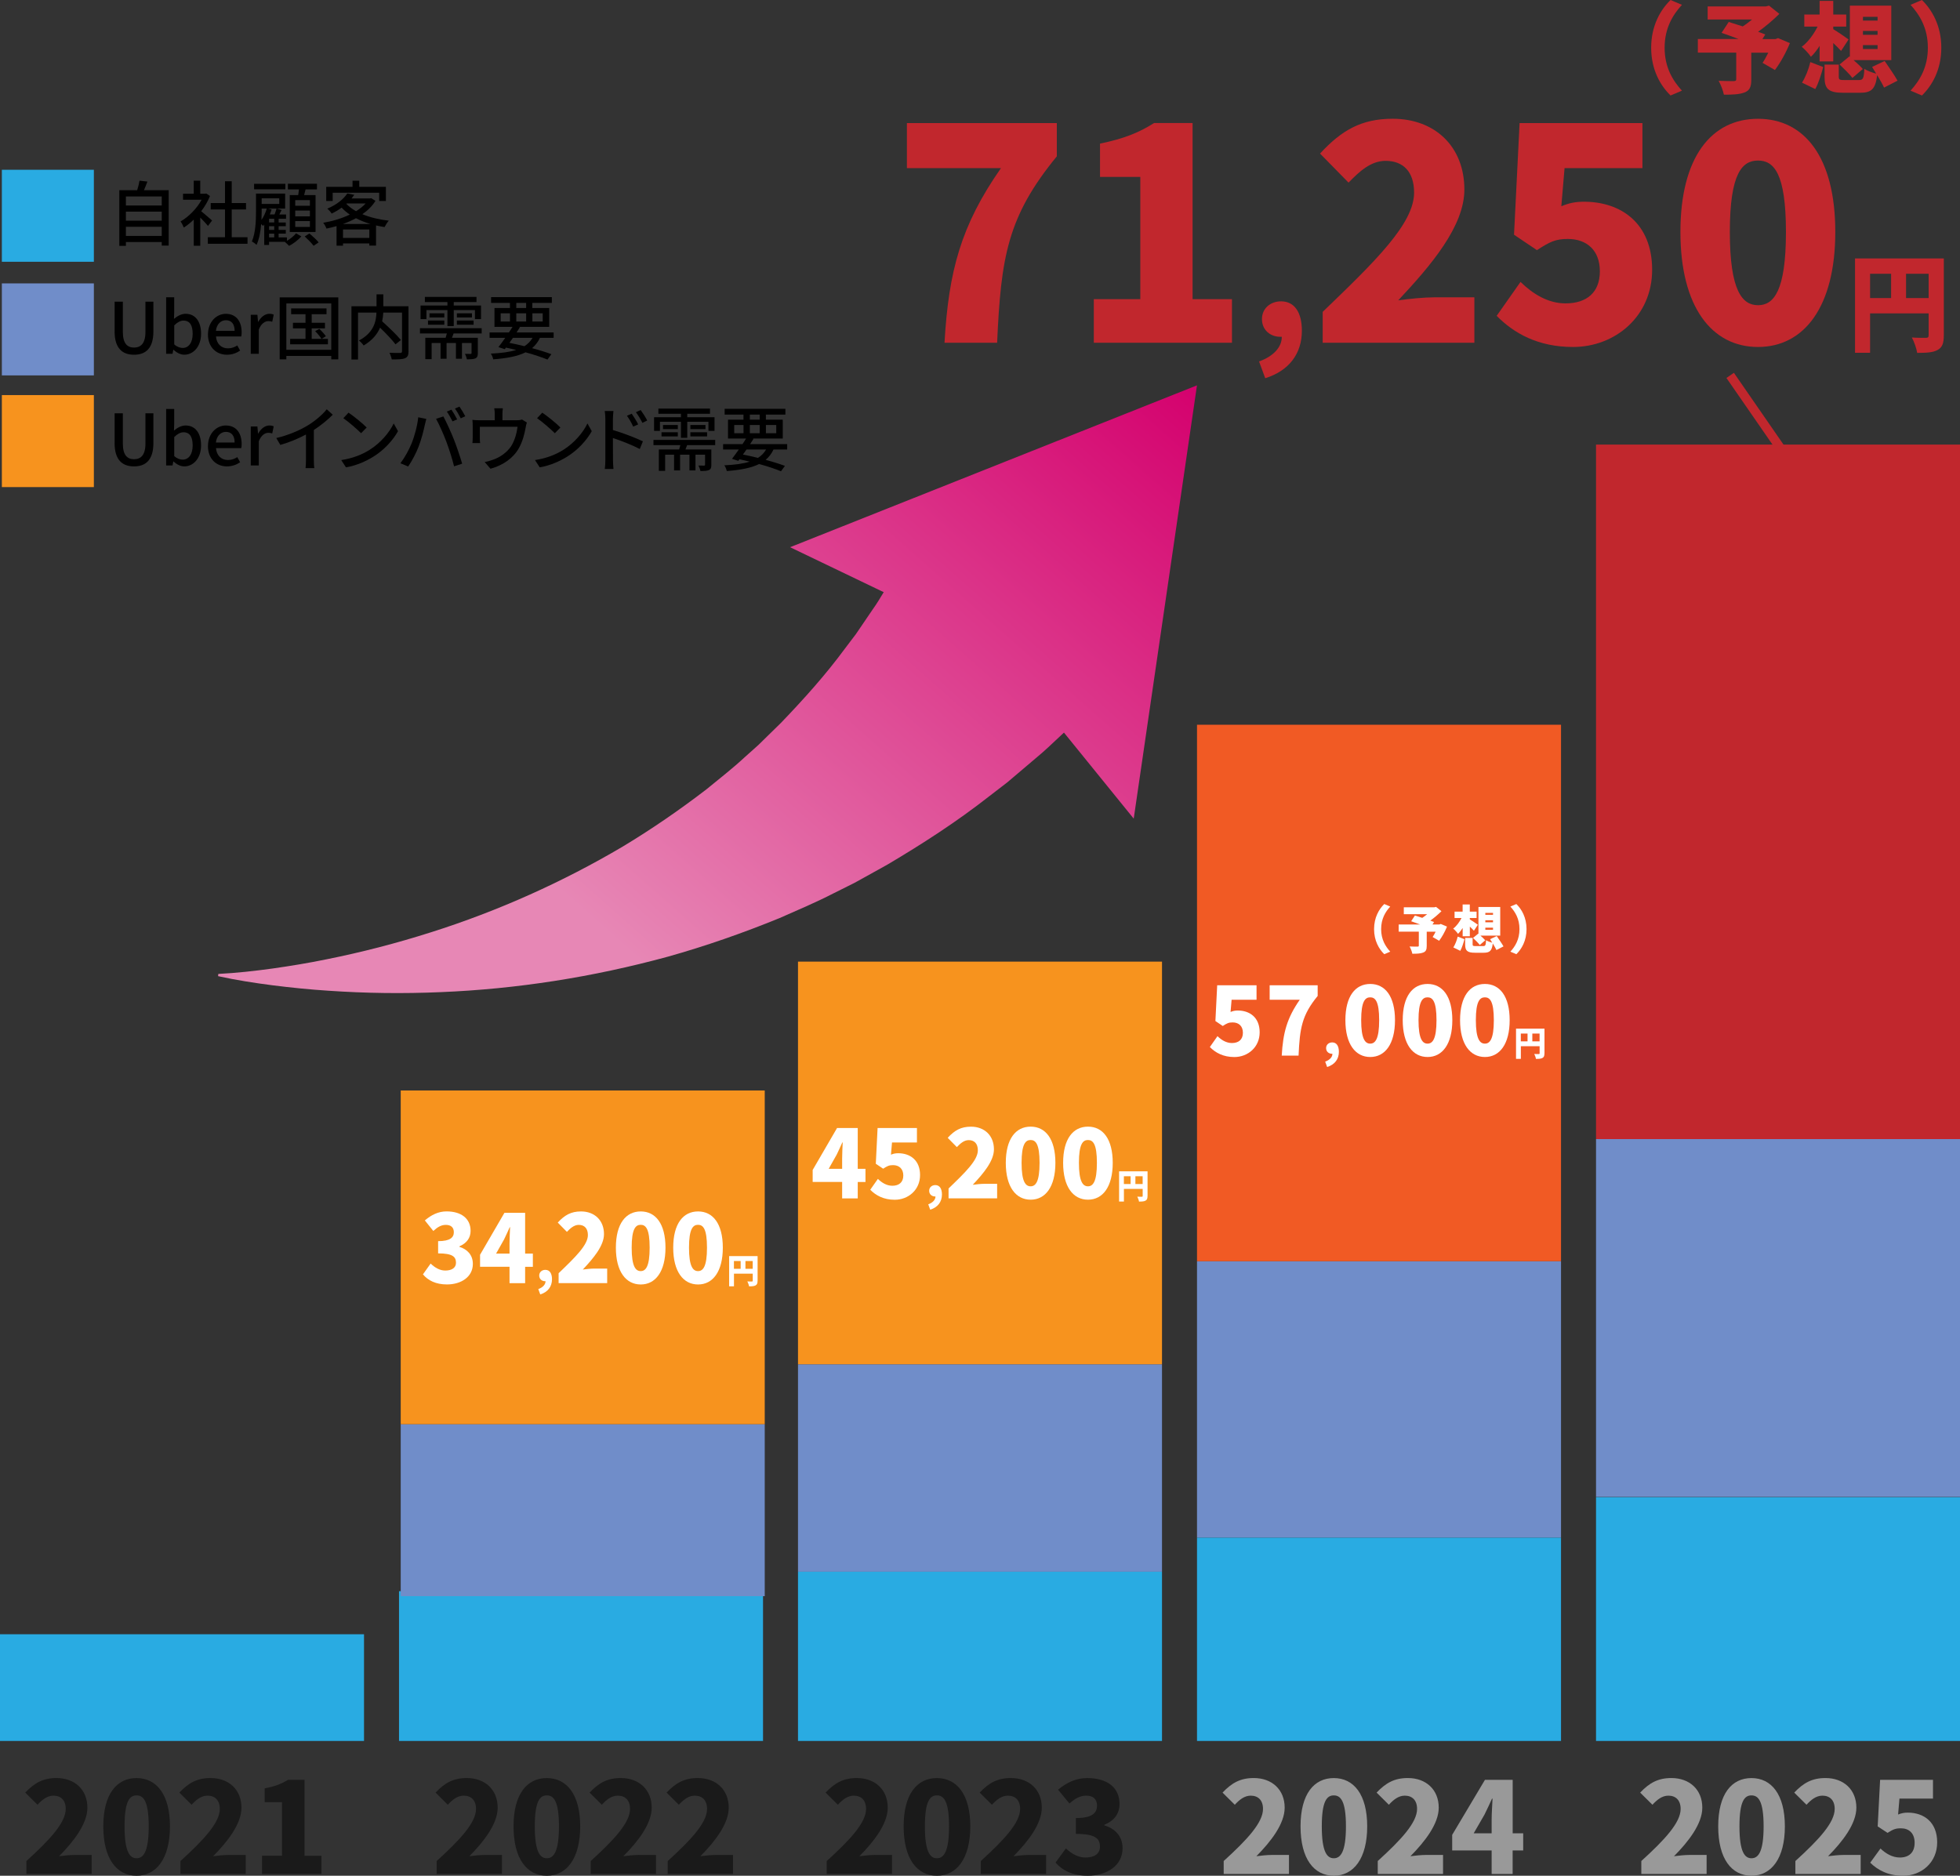 <?xml version="1.0" encoding="UTF-8"?>
<svg id="_レイヤー_2" data-name="レイヤー 2" xmlns="http://www.w3.org/2000/svg" xmlns:xlink="http://www.w3.org/1999/xlink" viewBox="0 0 527.46 504.81">
  <rect x="0" y="0" width="527.46" height="504.81" fill="#333333" stroke="none"/>
  <defs>
    <style>
      .cls-1 {
        fill: url(#_名称未設定グラデーション_3);
      }

      .cls-1, .cls-2, .cls-3, .cls-4, .cls-5, .cls-6, .cls-7, .cls-8, .cls-9, .cls-10 {
        stroke-width: 0px;
      }

      .cls-3 {
        fill: #29abe2;
      }

      .cls-4 {
        fill: #708dc9;
      }

      .cls-5 {
        fill: #1a1a1a;
      }

      .cls-6 {
        fill: #c1272d;
      }

      .cls-7 {
        fill: #999;
      }

      .cls-8 {
        fill: #fff;
      }

      .cls-9 {
        fill: #f15a24;
      }

      .cls-10 {
        fill: #f7931e;
      }

      .cls-11 {
        fill: none;
        stroke: #c1272d;
        stroke-miterlimit: 10;
        stroke-width: 2.44px;
      }
    </style>
    <linearGradient id="_名称未設定グラデーション_3" data-name="名称未設定グラデーション 3" x1="-638.29" y1="2873.23" x2="-543.27" y2="3130.97" gradientTransform="translate(-314.6 3208.7) rotate(21.23) scale(1 -1)" gradientUnits="userSpaceOnUse">
      <stop offset=".21" stop-color="#e787b5"/>
      <stop offset="1" stop-color="#d4006d"/>
    </linearGradient>
  </defs>
  <g id="_レイヤー_1-2" data-name="レイヤー 1">
    <g>
      <g>
        <rect class="cls-3" y="439.82" width="97.96" height="28.72"/>
        <rect class="cls-3" x="107.38" y="428.23" width="97.96" height="40.31"/>
        <rect class="cls-4" x="107.84" y="383.29" width="97.96" height="46.28"/>
        <rect class="cls-10" x="107.84" y="293.48" width="97.96" height="89.81"/>
        <rect class="cls-4" x="214.75" y="367.17" width="97.96" height="55.84"/>
        <rect class="cls-10" x="214.75" y="258.8" width="97.96" height="108.36"/>
        <rect class="cls-4" x="322.13" y="339.44" width="97.96" height="74.4"/>
        <rect class="cls-9" x="322.13" y="195.05" width="97.96" height="144.38"/>
        <rect class="cls-4" x="429.51" y="306.56" width="97.96" height="96.31"/>
        <rect class="cls-6" x="429.51" y="119.65" width="97.96" height="186.91"/>
        <rect class="cls-3" x="214.75" y="423" width="97.96" height="45.54"/>
        <rect class="cls-3" x="322.13" y="413.83" width="97.96" height="54.71"/>
        <rect class="cls-3" x="429.51" y="402.94" width="97.96" height="65.6"/>
      </g>
      <g>
        <path class="cls-6" d="m269.37,45.25h-25.31v-12.13h40.34v8.96c-13.29,16.21-15.03,27.12-16.06,50.16h-14.16c1.11-19.3,4.43-31.6,15.19-46.99Z"/>
        <path class="cls-6" d="m294.37,80.51h12.5v-32.9h-10.84v-8.96c6.33-1.3,10.44-2.93,14.55-5.54h10.36v47.4h10.6v11.73h-37.18v-11.73Z"/>
        <path class="cls-6" d="m338.83,97.27c4.03-1.43,6.16-4,6.11-6.63h-.42c-2.55,0-4.91-1.72-4.91-4.77,0-2.86,2.27-4.77,5.14-4.77,3.61,0,5.6,2.96,5.6,7.91,0,6.15-3.43,10.77-9.86,12.78l-1.67-4.53Z"/>
        <path class="cls-6" d="m355.95,83.93c14.24-13.68,24.6-23.78,24.6-32.09,0-5.62-2.93-8.55-7.67-8.55-4.03,0-7.12,2.93-9.97,5.86l-7.67-7.82c5.77-6.27,11.15-9.37,19.54-9.37,11.39,0,19.3,7.49,19.3,19.06,0,9.85-8.94,20.36-17.8,29.81,2.93-.41,6.96-.81,9.65-.81h10.84v12.22h-40.82v-8.31Z"/>
        <path class="cls-6" d="m402.78,84.99l6.41-9.12c3.32,3.26,7.44,5.78,12.1,5.78,5.7,0,9.25-2.93,9.25-8.63s-3.56-8.71-8.62-8.71c-3.24,0-4.83.73-8.31,3.01l-6.17-4.15,1.5-30.05h33.06v12.13h-20.96l-.87,10.26c2.14-.9,3.88-1.22,6.09-1.22,9.97,0,18.35,5.78,18.35,18.32s-9.97,20.77-21.28,20.77c-9.41,0-15.9-3.66-20.57-8.39Z"/>
        <path class="cls-6" d="m452.22,62.43c0-20.2,8.38-30.46,20.88-30.46s20.8,10.34,20.8,30.46-8.38,30.95-20.8,30.95-20.88-10.75-20.88-30.95Zm28.4,0c0-15.96-3.32-19.22-7.51-19.22s-7.59,3.26-7.59,19.22,3.4,19.71,7.59,19.71,7.51-3.75,7.51-19.71Z"/>
        <path class="cls-6" d="m523.1,90.28c0,2.12-.42,3.23-1.69,3.92-1.28.69-3,.77-5.47.77-.17-1.17-.86-3.09-1.44-4.14,1.44.11,3.27.09,3.8.09s.72-.17.72-.69v-5.89h-15.76v10.6h-4.05v-25.38h23.9v20.72Zm-19.84-10.06h5.66v-6.54h-5.66v6.54Zm15.76,0v-6.54h-6.08v6.54h6.08Z"/>
      </g>
      <g>
        <path class="cls-8" d="m325.59,281.78l2.05-2.92c1.06,1.04,2.38,1.85,3.88,1.85,1.82,0,2.96-.94,2.96-2.76s-1.14-2.79-2.76-2.79c-1.04,0-1.54.23-2.66.96l-1.98-1.33.48-9.62h10.59v3.89h-6.71l-.28,3.29c.68-.29,1.24-.39,1.95-.39,3.19,0,5.88,1.85,5.88,5.87s-3.19,6.65-6.81,6.65c-3.01,0-5.09-1.17-6.59-2.69Z"/>
        <path class="cls-8" d="m349.79,269.06h-8.11v-3.89h12.92v2.87c-4.26,5.19-4.81,8.68-5.14,16.06h-4.53c.35-6.18,1.42-10.12,4.86-15.05Z"/>
        <path class="cls-8" d="m356.61,285.72c1.29-.46,1.97-1.28,1.96-2.12h-.13c-.82,0-1.57-.55-1.57-1.53,0-.92.73-1.53,1.65-1.53,1.16,0,1.79.95,1.79,2.53,0,1.97-1.1,3.45-3.16,4.09l-.53-1.45Z"/>
        <path class="cls-8" d="m362.06,274.56c0-6.47,2.69-9.75,6.69-9.75s6.66,3.31,6.66,9.75-2.69,9.91-6.66,9.91-6.69-3.44-6.69-9.91Zm9.09,0c0-5.11-1.06-6.15-2.41-6.15s-2.43,1.04-2.43,6.15,1.09,6.31,2.43,6.31,2.41-1.2,2.41-6.31Z"/>
        <path class="cls-8" d="m377.49,274.56c0-6.47,2.69-9.75,6.69-9.75s6.66,3.31,6.66,9.75-2.69,9.91-6.66,9.91-6.69-3.44-6.69-9.91Zm9.09,0c0-5.11-1.06-6.15-2.41-6.15s-2.43,1.04-2.43,6.15,1.09,6.31,2.43,6.31,2.41-1.2,2.41-6.31Z"/>
        <path class="cls-8" d="m392.92,274.56c0-6.47,2.69-9.75,6.69-9.75s6.66,3.31,6.66,9.75-2.69,9.91-6.66,9.91-6.69-3.44-6.69-9.91Zm9.09,0c0-5.11-1.06-6.15-2.41-6.15s-2.43,1.04-2.43,6.15,1.09,6.31,2.43,6.31,2.41-1.2,2.41-6.31Z"/>
        <path class="cls-8" d="m415.63,283.48c0,.68-.13,1.03-.54,1.25s-.96.25-1.75.25c-.05-.38-.28-.99-.46-1.33.46.04,1.05.03,1.22.03s.23-.06.23-.22v-1.89h-5.05v3.4h-1.3v-8.13h7.66v6.64Zm-6.36-3.22h1.81v-2.1h-1.81v2.1Zm5.05,0v-2.1h-1.95v2.1h1.95Z"/>
      </g>
      <g>
        <path class="cls-6" d="m444.35,12.85c0-5.96,2.53-10.25,5.22-12.85l3.06,1.3c-2.45,2.69-4.66,6.25-4.66,11.55s2.21,8.86,4.66,11.55l-3.06,1.3c-2.69-2.61-5.22-6.89-5.22-12.85Z"/>
        <path class="cls-6" d="m481.68,11.6c-1.04,2.58-2.58,5.32-4.02,7.24l-3.33-1.92c.51-.75,1.04-1.73,1.54-2.74h-4.58v7.29c0,1.92-.43,2.9-1.86,3.43-1.41.53-3.25.58-5.51.58-.21-1.09-.85-2.71-1.41-3.73,1.44.08,3.51.08,4.04.08.53-.03.69-.11.69-.51v-7.16h-10.33v-3.67h10.94c-1.6-.61-3.22-1.2-4.55-1.65l1.92-2.93c1.06.32,2.39.75,3.78,1.2.83-.53,1.7-1.2,2.5-1.86h-11.95V1.73h15.65l.88-.21,2.77,2.21c-1.62,1.6-3.65,3.35-5.72,4.82.72.24,1.38.51,1.92.72l-.77,1.25h3.54l.67-.27,3.19,1.36Z"/>
        <path class="cls-6" d="m489.68,12.35c-.72,1.14-1.52,2.16-2.34,2.93-.56-.82-1.7-2.08-2.47-2.69,1.65-1.22,3.22-3.33,4.26-5.43h-3.57v-3.25h4.12V.24h3.67v3.67h3.49v3.25h-3.49v.69c1.04.61,3.49,2.29,4.12,2.77l-2.02,3.09c-.53-.61-1.3-1.38-2.1-2.13v4.95h-3.67v-4.18Zm-4.74,9.9c.93-1.46,1.78-3.59,2.24-5.54l3.46,1.33c-.51,1.97-1.25,4.36-2.13,5.93l-3.57-1.73Zm22.09,1.33c-.4-.88-1.12-2.13-1.86-3.35-.48,3.78-1.54,4.74-4.68,4.74h-4.42c-4.04,0-5.06-1.06-5.06-4.26v-3.33h3.83v3.27c0,.82.24.9,1.65.9h3.7c1.2,0,1.38-.37,1.54-3.03.72.53,2.16,1.04,3.17,1.3l-1.09-1.81,3.38-1.6c1.09,1.62,2.69,3.89,3.46,5.3l-3.62,1.86Zm-9.34-8.38l.13.11V1.52h11.15v14.66h-10.14c.93.82,1.92,1.73,2.47,2.39l-2.79,2.4c-.72-.96-2.32-2.53-3.46-3.62l2.63-2.16Zm3.65-9.66h3.94v-1.01h-3.94v1.01Zm0,3.83h3.94v-1.04h-3.94v1.04Zm0,3.83h3.94v-1.06h-3.94v1.06Z"/>
        <path class="cls-6" d="m522.43,12.85c0,5.96-2.53,10.25-5.22,12.85l-3.06-1.3c2.45-2.69,4.66-6.25,4.66-11.55s-2.21-8.86-4.66-11.55l3.06-1.3c2.69,2.61,5.22,6.89,5.22,12.85Z"/>
      </g>
      <g>
        <path class="cls-8" d="m369.78,250.05c0-3.13,1.33-5.38,2.74-6.75l1.61.68c-1.29,1.41-2.45,3.28-2.45,6.07s1.16,4.65,2.45,6.07l-1.61.68c-1.41-1.37-2.74-3.62-2.74-6.75Z"/>
        <path class="cls-8" d="m389.4,249.39c-.54,1.36-1.36,2.8-2.11,3.8l-1.75-1.01c.27-.39.54-.91.81-1.44h-2.4v3.83c0,1.01-.22,1.52-.98,1.8-.74.28-1.71.31-2.89.31-.11-.57-.45-1.43-.74-1.96.75.04,1.84.04,2.12.04.28-.01.36-.06.36-.27v-3.76h-5.42v-1.93h5.75c-.84-.32-1.69-.63-2.39-.87l1.01-1.54c.56.17,1.26.39,1.98.63.43-.28.89-.63,1.31-.98h-6.28v-1.86h8.22l.46-.11,1.45,1.16c-.85.84-1.92,1.76-3,2.53.38.13.73.27,1.01.38l-.41.66h1.86l.35-.14,1.68.71Z"/>
        <path class="cls-8" d="m393.6,249.78c-.38.6-.8,1.13-1.23,1.54-.29-.43-.89-1.09-1.3-1.41.87-.64,1.69-1.75,2.24-2.85h-1.87v-1.71h2.17v-1.93h1.93v1.93h1.83v1.71h-1.83v.36c.54.32,1.83,1.2,2.17,1.45l-1.06,1.62c-.28-.32-.68-.73-1.1-1.12v2.6h-1.93v-2.19Zm-2.49,5.2c.49-.77.94-1.89,1.17-2.91l1.82.7c-.27,1.03-.66,2.29-1.12,3.12l-1.87-.91Zm11.6.7c-.21-.46-.59-1.12-.98-1.76-.25,1.98-.81,2.49-2.46,2.49h-2.32c-2.12,0-2.66-.56-2.66-2.24v-1.75h2.01v1.72c0,.43.13.48.87.48h1.94c.63,0,.73-.2.81-1.59.38.28,1.13.54,1.66.68l-.57-.95,1.78-.84c.57.85,1.41,2.04,1.82,2.78l-1.9.98Zm-4.91-4.4l.07.06v-7.24h5.86v7.7h-5.33c.49.43,1.01.91,1.3,1.26l-1.47,1.26c-.38-.5-1.22-1.33-1.82-1.9l1.38-1.13Zm1.92-5.07h2.07v-.53h-2.07v.53Zm0,2.01h2.07v-.55h-2.07v.55Zm0,2.01h2.07v-.56h-2.07v.56Z"/>
        <path class="cls-8" d="m410.81,250.05c0,3.13-1.33,5.38-2.74,6.75l-1.61-.68c1.29-1.41,2.45-3.28,2.45-6.07s-1.16-4.65-2.45-6.07l1.61-.68c1.41,1.37,2.74,3.62,2.74,6.75Z"/>
      </g>
      <g>
        <path class="cls-8" d="m226.63,318.1h-7.93v-3.23l6.56-11.29h5.57v10.98h2.08v3.55h-2.08v4.41h-4.2v-4.41Zm0-3.55v-2.76c0-1.23.1-3.1.15-4.33h-.1c-.48,1.1-.99,2.16-1.52,3.29l-2.15,3.81h3.62Z"/>
        <path class="cls-8" d="m234.2,320.19l2.05-2.92c1.06,1.04,2.38,1.85,3.88,1.85,1.82,0,2.96-.94,2.96-2.76s-1.14-2.79-2.76-2.79c-1.04,0-1.55.23-2.66.96l-1.98-1.33.48-9.62h10.59v3.89h-6.71l-.28,3.29c.68-.29,1.24-.39,1.95-.39,3.19,0,5.88,1.85,5.88,5.87s-3.19,6.65-6.81,6.65c-3.01,0-5.09-1.17-6.59-2.69Z"/>
        <path class="cls-8" d="m249.79,324.12c1.29-.46,1.97-1.28,1.96-2.12h-.13c-.82,0-1.57-.55-1.57-1.53,0-.92.73-1.53,1.65-1.53,1.16,0,1.79.95,1.79,2.53,0,1.97-1.1,3.45-3.16,4.09l-.53-1.45Z"/>
        <path class="cls-8" d="m255.27,319.85c4.56-4.38,7.88-7.61,7.88-10.27,0-1.8-.94-2.74-2.46-2.74-1.29,0-2.28.94-3.19,1.88l-2.46-2.5c1.85-2.01,3.57-3,6.26-3,3.65,0,6.18,2.4,6.18,6.1,0,3.16-2.86,6.52-5.7,9.54.94-.13,2.23-.26,3.09-.26h3.47v3.91h-13.07v-2.66Z"/>
        <path class="cls-8" d="m270.67,312.96c0-6.47,2.69-9.75,6.69-9.75s6.66,3.31,6.66,9.75-2.68,9.91-6.66,9.91-6.69-3.44-6.69-9.91Zm9.09,0c0-5.11-1.06-6.15-2.41-6.15s-2.43,1.04-2.43,6.15,1.09,6.31,2.43,6.31,2.41-1.2,2.41-6.31Z"/>
        <path class="cls-8" d="m286.1,312.96c0-6.47,2.69-9.75,6.69-9.75s6.66,3.31,6.66,9.75-2.68,9.91-6.66,9.91-6.69-3.44-6.69-9.91Zm9.09,0c0-5.11-1.06-6.15-2.41-6.15s-2.43,1.04-2.43,6.15,1.09,6.31,2.43,6.31,2.41-1.2,2.41-6.31Z"/>
        <path class="cls-8" d="m308.81,321.88c0,.68-.13,1.03-.54,1.25s-.96.25-1.75.25c-.05-.38-.28-.99-.46-1.33.46.04,1.05.03,1.22.03s.23-.06.23-.22v-1.89h-5.05v3.4h-1.3v-8.13h7.66v6.64Zm-6.36-3.22h1.81v-2.1h-1.81v2.1Zm5.05,0v-2.1h-1.95v2.1h1.95Z"/>
      </g>
      <g>
        <path class="cls-8" d="m113.81,342.98l2.08-2.92c1.14,1.1,2.46,1.88,3.93,1.88,1.75,0,2.89-.73,2.89-2.09,0-1.59-.86-2.53-4.81-2.53v-3.29c3.22,0,4.23-.99,4.23-2.4,0-1.28-.76-1.98-2.15-1.98-1.27,0-2.23.6-3.37,1.64l-2.28-2.84c1.75-1.49,3.62-2.43,5.85-2.43,3.9,0,6.46,1.9,6.46,5.24,0,1.9-1.04,3.31-3.01,4.17v.13c2.08.63,3.62,2.16,3.62,4.59,0,3.55-3.22,5.53-6.97,5.53-2.99,0-5.09-1.07-6.46-2.71Z"/>
        <path class="cls-8" d="m137.12,340.92h-7.93v-3.23l6.56-11.29h5.57v10.98h2.08v3.55h-2.08v4.41h-4.2v-4.41Zm0-3.55v-2.76c0-1.23.1-3.1.15-4.33h-.1c-.48,1.1-.99,2.16-1.52,3.29l-2.15,3.81h3.62Z"/>
        <path class="cls-8" d="m144.85,346.93c1.29-.46,1.97-1.28,1.96-2.12h-.13c-.82,0-1.57-.55-1.57-1.53,0-.92.73-1.53,1.65-1.53,1.16,0,1.79.95,1.79,2.53,0,1.97-1.1,3.45-3.16,4.09l-.53-1.45Z"/>
        <path class="cls-8" d="m150.33,342.66c4.56-4.38,7.88-7.61,7.88-10.27,0-1.8-.94-2.74-2.46-2.74-1.29,0-2.28.94-3.19,1.88l-2.46-2.5c1.85-2.01,3.57-3,6.26-3,3.65,0,6.18,2.4,6.18,6.1,0,3.16-2.86,6.52-5.7,9.54.94-.13,2.23-.26,3.09-.26h3.47v3.91h-13.07v-2.66Z"/>
        <path class="cls-8" d="m165.74,335.78c0-6.47,2.69-9.75,6.69-9.75s6.66,3.31,6.66,9.75-2.69,9.91-6.66,9.91-6.69-3.44-6.69-9.91Zm9.09,0c0-5.11-1.06-6.15-2.41-6.15s-2.43,1.04-2.43,6.15,1.09,6.31,2.43,6.31,2.41-1.2,2.41-6.31Z"/>
        <path class="cls-8" d="m181.17,335.78c0-6.47,2.69-9.75,6.69-9.75s6.66,3.31,6.66,9.75-2.69,9.91-6.66,9.91-6.69-3.44-6.69-9.91Zm9.09,0c0-5.11-1.06-6.15-2.41-6.15s-2.43,1.04-2.43,6.15,1.09,6.31,2.43,6.31,2.41-1.2,2.41-6.31Z"/>
        <path class="cls-8" d="m203.87,344.69c0,.68-.13,1.03-.54,1.25s-.96.25-1.75.25c-.05-.38-.28-.99-.46-1.33.46.04,1.05.03,1.22.03s.23-.06.23-.22v-1.89h-5.05v3.4h-1.3v-8.13h7.66v6.64Zm-6.36-3.22h1.81v-2.1h-1.81v2.1Zm5.05,0v-2.1h-1.95v2.1h1.95Z"/>
      </g>
      <line class="cls-11" x1="485.16" y1="129.31" x2="465.61" y2="101.03"/>
      <path class="cls-1" d="m305.1,220.31l8.51-58.3,8.51-58.3-54.75,21.78-54.75,21.78,25.2,12.1c-.94,1.56-1.88,3.13-2.93,4.59l-3.66,5.38-.92,1.35-.98,1.29-1.97,2.6c-5.18,7.04-11.05,13.57-17.2,19.97l-4.77,4.67-1.2,1.18c-.41.38-.83.74-1.24,1.12l-2.5,2.23c-3.29,3.06-6.84,5.81-10.35,8.69-7.18,5.51-14.73,10.72-22.67,15.49-15.93,9.39-33.27,17.23-51.57,23.01-9.14,2.91-18.51,5.34-28.05,7.25-4.77.98-9.58,1.77-14.42,2.46-4.84.66-9.73,1.22-14.64,1.46l-.06.6c4.85,1.07,9.77,1.83,14.72,2.47,4.95.62,9.93,1.13,14.94,1.45,10.02.69,20.13.82,30.29.38,20.33-.83,40.83-4.01,61.12-9.55,10.12-2.84,20.14-6.34,30.06-10.39,4.88-2.16,9.86-4.25,14.65-6.73l3.63-1.81c.6-.3,1.22-.6,1.82-.91l1.78-.98,7.13-3.96c9.36-5.54,18.63-11.52,27.31-18.33l3.29-2.53,1.65-1.27,1.58-1.34,6.34-5.38c2.16-1.77,4.14-3.7,6.18-5.6l1.14-1.07,18.77,23.15Z"/>
      <g>
        <path class="cls-2" d="m45.4,51.17v14.92h-1.87v-.95h-9.65v1.03h-1.77v-14.99h4.81c.27-.82.5-1.81.63-2.56l2.12.25c-.31.8-.61,1.62-.93,2.31h6.68Zm-11.52,1.7v2.44h9.65v-2.44h-9.65Zm0,4.08v2.44h9.65v-2.44h-9.65Zm9.65,6.54v-2.46h-9.65v2.46h9.65Z"/>
        <path class="cls-2" d="m55.97,60.8c-.44-.55-1.3-1.47-2.08-2.25v7.59h-1.75v-7.04c-.86.84-1.77,1.56-2.67,2.14-.17-.46-.61-1.3-.88-1.64,2.17-1.24,4.37-3.45,5.67-5.84h-5v-1.62h2.88v-3.51h1.75v3.51h1.32l.31-.06.99.67c-.57,1.45-1.41,2.84-2.36,4.1.9.72,2.48,2.1,2.92,2.5l-1.09,1.45Zm10.64,3.05v1.75h-10.68v-1.75h4.62v-7.48h-3.85v-1.72h3.85v-5.87h1.81v5.87h3.85v1.72h-3.85v7.48h4.25Z"/>
        <path class="cls-2" d="m77.21,64.81c.97-.55,1.95-1.37,2.46-2.02l1.43.84c-.84.93-2.16,1.98-3.3,2.54-.27-.29-.76-.76-1.14-1.07l.04-.02h-4.29v.84h-1.3v-5.49c-.1.13-.21.27-.31.38-.11-.13-.31-.32-.52-.51-.15,1.96-.52,4.02-1.24,5.61-.25-.27-.92-.76-1.26-.92,1.01-2.37,1.11-5.63,1.11-8.01v-4.88h7.84v4.04h-2.27l1.32.38c-.21.4-.42.82-.61,1.2h1.81v1.16h-2v.99h1.93v1.01h-1.93v.99h1.93v1.01h-1.93v1.01h2.23v.92Zm-.42-13.87h-8.41v-1.47h8.41v1.47Zm-6.37,6.03c0,.67-.02,1.43-.06,2.23.61-.88,1.11-1.96,1.43-3.07h-1.37v.84Zm0-3.6v1.51h4.73v-1.51h-4.73Zm2.67,3.01c-.13.44-.29.9-.48,1.33h1.28c.21-.53.4-1.14.52-1.58h-2.29l.97.25Zm.71,2.5h-1.39v.99h1.39v-.99Zm0,2h-1.39v.99h1.39v-.99Zm-1.39,3.01h1.39v-1.01h-1.39v1.01Zm7.84-11.39c.08-.5.15-1.03.21-1.53h-2.98v-1.51h7.82v1.51h-3.07c-.13.52-.25,1.05-.38,1.53h3.07v9.94h-6.94v-9.94h2.27Zm3.15,1.35h-3.95v1.53h3.95v-1.53Zm0,2.82h-3.95v1.56h3.95v-1.56Zm0,2.82h-3.95v1.58h3.95v-1.58Zm-.13,3.34c.84.71,1.95,1.72,2.48,2.4l-1.35.92c-.5-.69-1.56-1.75-2.4-2.52l1.28-.8Z"/>
        <path class="cls-2" d="m101.05,54.05c-.86,1.39-2.08,2.59-3.53,3.6,2.08.86,4.52,1.45,7.11,1.74-.4.42-.88,1.2-1.14,1.72-.78-.11-1.54-.27-2.29-.44v5.42h-1.81v-.57h-7.08v.61h-1.74v-5.28c-.9.27-1.81.48-2.71.67-.17-.46-.55-1.18-.88-1.56,2.46-.42,4.98-1.16,7.15-2.21-.8-.55-1.54-1.16-2.19-1.87-.78.59-1.68,1.13-2.69,1.6-.25-.42-.78-1.03-1.18-1.32,2.63-1.09,4.44-2.65,5.4-4.1l1.87.38c-.23.32-.48.65-.74.97h4.96l.32-.08,1.16.72Zm-11.52.04h-1.74v-3.81h7.08v-1.64h1.81v1.64h7.17v3.81h-1.81v-2.21h-12.51v2.21Zm10.2,6.2c-1.41-.42-2.73-.93-3.93-1.56-1.11.61-2.31,1.12-3.53,1.56h7.46Zm-.34,3.74v-2.27h-7.08v2.27h7.08Zm-6.18-9.17c.71.74,1.58,1.41,2.61,1.98,1.01-.63,1.89-1.32,2.58-2.08h-5.07l-.11.1Z"/>
      </g>
      <rect class="cls-3" x=".5" y="45.69" width="24.76" height="24.76"/>
      <g>
        <path class="cls-2" d="m30.85,89.19v-8.01h2.21v8.16c0,3.17,1.26,4.2,3.01,4.2s3.07-1.03,3.07-4.2v-8.16h2.14v8.01c0,4.58-2.1,6.28-5.21,6.28s-5.23-1.7-5.23-6.28Z"/>
        <path class="cls-2" d="m46.7,94.12h-.06l-.21,1.09h-1.72v-15.2h2.17v4.02l-.06,1.79c.9-.78,2.02-1.37,3.13-1.37,2.65,0,4.16,2.12,4.16,5.34,0,3.6-2.16,5.67-4.52,5.67-.95,0-2-.48-2.9-1.34Zm5.15-4.29c0-2.19-.71-3.55-2.46-3.55-.82,0-1.62.42-2.5,1.28v5.13c.8.71,1.64.95,2.29.95,1.53,0,2.67-1.35,2.67-3.81Z"/>
        <path class="cls-2" d="m55.97,89.99c0-3.41,2.33-5.53,4.79-5.53,2.78,0,4.27,2,4.27,4.98,0,.42-.04.86-.1,1.11h-6.81c.17,2,1.43,3.2,3.24,3.2.93,0,1.74-.29,2.5-.78l.76,1.39c-.97.65-2.17,1.11-3.55,1.11-2.84,0-5.11-2.02-5.11-5.47Zm7.17-.95c0-1.81-.82-2.86-2.35-2.86-1.32,0-2.48,1.01-2.69,2.86h5.04Z"/>
        <path class="cls-2" d="m67.48,84.72h1.79l.17,1.89h.06c.74-1.35,1.85-2.16,2.98-2.16.51,0,.86.08,1.18.23l-.4,1.91c-.36-.11-.63-.17-1.05-.17-.86,0-1.89.59-2.56,2.25v6.54h-2.17v-10.49Z"/>
        <path class="cls-2" d="m91.04,80.03v16.69h-1.89v-.93h-12.09v.93h-1.79v-16.69h15.77Zm-1.89,14.11v-12.47h-12.09v12.47h12.09Zm-.9-2.94v1.47h-10.17v-1.47h4.14v-2.82h-3.38v-1.51h3.38v-2.31h-3.87v-1.56h9.52v1.56h-3.99v2.31h3.57v1.51h-3.57v2.82h2.63c-.34-.59-1.07-1.45-1.7-2.08l1.12-.61c.65.59,1.41,1.45,1.77,1.98l-1.16.71h1.7Z"/>
        <path class="cls-2" d="m109.94,94.54c0,1.05-.25,1.58-.95,1.87-.71.31-1.89.32-3.57.32-.08-.5-.36-1.32-.61-1.79,1.24.06,2.54.06,2.9.04s.48-.11.48-.46v-10.4h-5.04c-.04.74-.13,1.53-.31,2.35,1.75,1.58,3.95,3.68,5.05,5.04l-1.45,1.16c-.88-1.16-2.57-2.96-4.16-4.48-.74,1.74-2.08,3.41-4.42,4.79-.23-.38-.84-1.01-1.26-1.34,3.97-2.1,4.62-5.07,4.71-7.51h-4.96v12.63h-1.77v-14.34h6.75v-3.2h1.83v3.2h6.77v12.13Z"/>
        <path class="cls-2" d="m122.07,89.74c-.13.4-.29.8-.44,1.16h6.96v4.12c0,.76-.11,1.16-.65,1.43-.53.23-1.28.25-2.29.25-.08-.44-.3-1.07-.53-1.47.69.02,1.32.02,1.51.02.21-.02.27-.08.27-.25v-2.69h-2.58v4.23h-1.62v-4.23h-2.52v4.23h-1.62v-4.23h-2.4v4.35h-1.7v-5.76h5.47c.11-.38.23-.78.32-1.16h-7.23v-1.41h16.61v1.41h-7.57Zm-7.31-3.85h-1.58v-3.66h7.23v-.93h-6.07v-1.39h13.89v1.39h-6.12v.93h7.34v3.66h-1.64v-2.44h-5.7v4.31h-1.7v-4.31h-5.65v2.44Zm.42.38h4.39v1.12h-4.39v-1.12Zm4.39-.84h-3.99v-1.11h3.99v1.11Zm7.44-1.11v1.11h-4.06v-1.11h4.06Zm-4.06,1.95h4.5v1.12h-4.5v-1.12Z"/>
        <path class="cls-2" d="m145.31,90.92c-.53,1.13-1.24,2.04-2.12,2.78,2,.53,3.81,1.11,5.19,1.62l-1.05,1.45c-1.54-.63-3.59-1.32-5.89-1.95-2.14,1.07-4.98,1.6-8.7,1.89-.11-.52-.38-1.16-.67-1.54,2.78-.13,5.04-.42,6.83-.99-.9-.23-1.81-.42-2.75-.63l-.31.42-1.7-.55c.53-.69,1.18-1.56,1.83-2.5h-4.22v-1.45h5.21c.34-.52.69-1.03.97-1.51h-4.86v-5.07h4.16v-1.37h-5.07v-1.56h16.35v1.56h-5.25v1.37h4.54v5.07h-8.16l.29.08c-.29.46-.59.93-.92,1.43h9.98v1.45h-3.68Zm-10.57-4.39h2.5v-2.21h-2.5v2.21Zm3.3,4.39c-.32.46-.65.92-.95,1.35,1.35.27,2.73.57,4.04.9.93-.59,1.64-1.32,2.19-2.25h-5.28Zm.9-8.03h2.65v-1.37h-2.65v1.37Zm2.65,3.64v-2.21h-2.65v2.21h2.65Zm1.68-2.21v2.21h2.78v-2.21h-2.78Z"/>
      </g>
      <rect class="cls-4" x=".5" y="76.27" width="24.76" height="24.76"/>
      <g>
        <path class="cls-2" d="m30.85,119.24v-8.01h2.21v8.16c0,3.17,1.26,4.2,3.01,4.2s3.07-1.03,3.07-4.2v-8.16h2.14v8.01c0,4.58-2.1,6.28-5.21,6.28s-5.23-1.7-5.23-6.28Z"/>
        <path class="cls-2" d="m46.7,124.18h-.06l-.21,1.09h-1.72v-15.2h2.17v4.02l-.06,1.79c.9-.78,2.02-1.37,3.13-1.37,2.65,0,4.16,2.12,4.16,5.34,0,3.6-2.16,5.67-4.52,5.67-.95,0-2-.48-2.9-1.34Zm5.15-4.29c0-2.19-.71-3.55-2.46-3.55-.82,0-1.62.42-2.5,1.28v5.13c.8.71,1.64.95,2.29.95,1.53,0,2.67-1.35,2.67-3.81Z"/>
        <path class="cls-2" d="m55.97,120.04c0-3.41,2.33-5.53,4.79-5.53,2.78,0,4.27,2,4.27,4.98,0,.42-.04.86-.1,1.11h-6.81c.17,2,1.43,3.2,3.24,3.2.93,0,1.74-.29,2.5-.78l.76,1.39c-.97.65-2.17,1.11-3.55,1.11-2.84,0-5.11-2.02-5.11-5.47Zm7.17-.95c0-1.81-.82-2.86-2.35-2.86-1.32,0-2.48,1.01-2.69,2.86h5.04Z"/>
        <path class="cls-2" d="m67.48,114.78h1.79l.17,1.89h.06c.74-1.35,1.85-2.16,2.98-2.16.51,0,.86.08,1.18.23l-.4,1.91c-.36-.11-.63-.17-1.05-.17-.86,0-1.89.59-2.56,2.25v6.54h-2.17v-10.49Z"/>
        <path class="cls-2" d="m84.46,123.73c0,.78.04,1.83.13,2.25h-2.36c.06-.42.11-1.47.11-2.25v-6.79c-2,1.07-4.54,2.14-6.9,2.8l-1.09-1.85c3.26-.74,6.48-2.16,8.6-3.47,1.93-1.2,3.91-2.9,4.98-4.27l1.62,1.47c-1.37,1.37-3.17,2.86-5.09,4.1v8.01Z"/>
        <path class="cls-2" d="m99.33,121.15c3.07-1.89,5.46-4.75,6.62-7.19l1.16,2.08c-1.37,2.46-3.72,5.07-6.69,6.9-1.93,1.18-4.35,2.31-7.31,2.84l-1.28-1.96c3.19-.48,5.67-1.54,7.5-2.67Zm-.65-6.1l-1.51,1.54c-.99-1.01-3.36-3.07-4.77-4.04l1.39-1.49c1.35.9,3.81,2.88,4.88,3.99Z"/>
        <path class="cls-2" d="m112.55,112.3l2.17.44c-.13.48-.31,1.2-.4,1.62-.25,1.26-.93,3.99-1.68,5.87-.69,1.77-1.77,3.83-2.8,5.32l-2.08-.88c1.2-1.58,2.29-3.6,2.96-5.23.84-2.04,1.6-4.86,1.83-7.15Zm4.81.42l1.96-.65c.76,1.43,2.04,4.2,2.8,6.12.73,1.83,1.74,4.81,2.25,6.6l-2.17.71c-.52-2.08-1.32-4.6-2.08-6.64-.76-1.98-1.95-4.71-2.77-6.14Zm5.66.15l-1.24.53c-.38-.76-1.01-1.91-1.53-2.63l1.24-.52c.48.69,1.16,1.87,1.53,2.61Zm2.19-.84l-1.22.55c-.42-.82-1.03-1.91-1.56-2.63l1.22-.52c.5.73,1.22,1.91,1.56,2.59Z"/>
        <path class="cls-2" d="m141.79,113.71c-.13.32-.27.93-.32,1.3-.29,1.66-.82,3.81-1.83,5.59-1.47,2.65-4.22,4.62-7.65,5.55l-1.56-1.81c.72-.11,1.6-.36,2.29-.63,1.75-.59,3.66-1.89,4.81-3.59.99-1.53,1.54-3.6,1.75-5.26h-10.15v3.13c0,.38.02.93.08,1.26h-2.08c.04-.4.08-.95.08-1.37v-3.34c0-.42-.02-1.11-.08-1.54.59.06,1.14.1,1.85.1h4.16v-1.64c0-.46-.02-.9-.13-1.58h2.31c-.08.69-.11,1.13-.11,1.58v1.64h3.85c.76,0,1.14-.1,1.43-.19l1.32.82Z"/>
        <path class="cls-2" d="m151.47,121.15c3.07-1.89,5.46-4.75,6.62-7.19l1.16,2.08c-1.37,2.46-3.72,5.07-6.69,6.9-1.93,1.18-4.35,2.31-7.31,2.84l-1.28-1.96c3.19-.48,5.67-1.54,7.5-2.67Zm-.65-6.1l-1.51,1.54c-.99-1.01-3.36-3.07-4.77-4.04l1.39-1.49c1.35.9,3.81,2.88,4.88,3.99Z"/>
        <path class="cls-2" d="m164.94,115.73c2.52.74,6.18,2.12,8.07,3.05l-.84,2.06c-2.02-1.07-5.13-2.27-7.23-2.96l.02,5.89c0,.59.06,1.74.13,2.44h-2.33c.1-.67.15-1.72.15-2.44v-11.02c0-.61-.06-1.51-.17-2.14h2.35c-.06.63-.15,1.45-.15,2.14v2.98Zm5.46-.92c-.5-1.09-1.03-2-1.68-2.92l1.28-.55c.51.74,1.32,1.98,1.74,2.88l-1.33.59Zm2.48-1.01c-.55-1.09-1.09-1.96-1.75-2.86l1.28-.59c.51.71,1.33,1.95,1.77,2.82l-1.3.63Z"/>
        <path class="cls-2" d="m184.91,119.8c-.13.4-.29.8-.44,1.16h6.96v4.12c0,.76-.11,1.16-.65,1.43-.53.23-1.28.25-2.29.25-.08-.44-.31-1.07-.53-1.47.69.02,1.32.02,1.51.02.21-.02.27-.08.27-.25v-2.69h-2.58v4.23h-1.62v-4.23h-2.52v4.23h-1.62v-4.23h-2.4v4.35h-1.7v-5.76h5.47c.11-.38.23-.78.32-1.16h-7.23v-1.41h16.61v1.41h-7.57Zm-7.31-3.85h-1.58v-3.66h7.23v-.93h-6.07v-1.39h13.89v1.39h-6.12v.93h7.34v3.66h-1.64v-2.44h-5.7v4.31h-1.7v-4.31h-5.65v2.44Zm.42.38h4.39v1.12h-4.39v-1.12Zm4.39-.84h-3.99v-1.11h3.99v1.11Zm7.44-1.11v1.11h-4.06v-1.11h4.06Zm-4.06,1.95h4.5v1.12h-4.5v-1.12Z"/>
        <path class="cls-2" d="m208.16,120.98c-.53,1.13-1.24,2.04-2.12,2.78,2,.53,3.81,1.11,5.19,1.62l-1.05,1.45c-1.54-.63-3.59-1.32-5.89-1.95-2.14,1.07-4.98,1.6-8.7,1.89-.11-.52-.38-1.16-.67-1.54,2.78-.13,5.04-.42,6.83-.99-.9-.23-1.81-.42-2.75-.63l-.31.42-1.7-.55c.53-.69,1.18-1.56,1.83-2.5h-4.22v-1.45h5.21c.34-.52.69-1.03.97-1.51h-4.86v-5.07h4.16v-1.37h-5.07v-1.56h16.35v1.56h-5.25v1.37h4.54v5.07h-8.16l.29.08c-.29.46-.59.93-.92,1.43h9.98v1.45h-3.68Zm-10.57-4.39h2.5v-2.21h-2.5v2.21Zm3.3,4.39c-.32.46-.65.92-.95,1.35,1.35.27,2.73.57,4.04.9.93-.59,1.64-1.32,2.19-2.25h-5.28Zm.9-8.03h2.65v-1.37h-2.65v1.37Zm2.65,3.64v-2.21h-2.65v2.21h2.65Zm1.68-2.21v2.21h2.78v-2.21h-2.78Z"/>
      </g>
      <rect class="cls-10" x=".5" y="106.33" width="24.76" height="24.76"/>
    </g>
    <g>
      <path class="cls-5" d="m7.1,500.86c6.33-5.75,10.59-10.35,10.59-14.03,0-2.31-1.29-3.57-3.3-3.57-1.74,0-3.1,1.16-4.29,2.45l-3.3-3.27c2.48-2.62,4.8-3.92,8.41-3.92,4.9,0,8.31,3.13,8.31,7.97,0,4.36-3.74,9.16-7.63,13.07,1.26-.17,3-.34,4.12-.34h4.66v5.11H7.1v-3.47Z"/>
      <path class="cls-5" d="m27.8,491.53c0-8.71,3.61-13,8.95-13s8.99,4.36,8.99,13-3.64,13.28-8.99,13.28-8.95-4.56-8.95-13.28Zm12.22,0c0-6.91-1.46-8.34-3.27-8.34s-3.23,1.43-3.23,8.34,1.43,8.58,3.23,8.58,3.27-1.63,3.27-8.58Z"/>
      <path class="cls-5" d="m48.56,500.86c6.33-5.75,10.59-10.35,10.59-14.03,0-2.31-1.29-3.57-3.3-3.57-1.74,0-3.1,1.16-4.29,2.45l-3.3-3.27c2.48-2.62,4.8-3.92,8.41-3.92,4.9,0,8.31,3.13,8.31,7.97,0,4.36-3.74,9.16-7.63,13.07,1.26-.17,3-.34,4.12-.34h4.66v5.11h-17.57v-3.47Z"/>
      <path class="cls-5" d="m70.51,499.43h5.38v-14.4h-4.66v-3.74c2.72-.51,4.49-1.19,6.26-2.28h4.46v20.43h4.56v4.9h-16v-4.9Z"/>
    </g>
    <g>
      <path class="cls-5" d="m117.51,500.86c6.33-5.75,10.59-10.35,10.59-14.03,0-2.31-1.29-3.57-3.3-3.57-1.74,0-3.1,1.16-4.29,2.45l-3.3-3.27c2.48-2.62,4.8-3.92,8.41-3.92,4.9,0,8.31,3.13,8.31,7.97,0,4.36-3.74,9.16-7.63,13.07,1.26-.17,3-.34,4.12-.34h4.66v5.11h-17.57v-3.47Z"/>
      <path class="cls-5" d="m138.2,491.53c0-8.71,3.61-13,8.95-13s8.99,4.36,8.99,13-3.64,13.28-8.99,13.28-8.95-4.56-8.95-13.28Zm12.22,0c0-6.91-1.46-8.34-3.27-8.34s-3.23,1.43-3.23,8.34,1.43,8.58,3.23,8.58,3.27-1.63,3.27-8.58Z"/>
      <path class="cls-5" d="m158.96,500.86c6.33-5.75,10.59-10.35,10.59-14.03,0-2.31-1.29-3.57-3.3-3.57-1.74,0-3.1,1.16-4.29,2.45l-3.3-3.27c2.48-2.62,4.8-3.92,8.41-3.92,4.9,0,8.31,3.13,8.31,7.97,0,4.36-3.74,9.16-7.63,13.07,1.26-.17,3-.34,4.12-.34h4.66v5.11h-17.57v-3.47Z"/>
      <path class="cls-5" d="m179.69,500.86c6.33-5.75,10.59-10.35,10.59-14.03,0-2.31-1.29-3.57-3.3-3.57-1.74,0-3.1,1.16-4.29,2.45l-3.3-3.27c2.48-2.62,4.8-3.92,8.41-3.92,4.9,0,8.31,3.13,8.31,7.97,0,4.36-3.74,9.16-7.63,13.07,1.26-.17,3-.34,4.12-.34h4.66v5.11h-17.57v-3.47Z"/>
    </g>
    <g>
      <path class="cls-5" d="m222.48,500.86c6.33-5.75,10.59-10.35,10.59-14.03,0-2.31-1.29-3.57-3.3-3.57-1.74,0-3.1,1.16-4.29,2.45l-3.3-3.27c2.48-2.62,4.8-3.92,8.41-3.92,4.9,0,8.31,3.13,8.31,7.97,0,4.36-3.74,9.16-7.63,13.07,1.26-.17,3-.34,4.12-.34h4.66v5.11h-17.57v-3.47Z"/>
      <path class="cls-5" d="m243.18,491.53c0-8.71,3.61-13,8.95-13s8.99,4.36,8.99,13-3.64,13.28-8.99,13.28-8.95-4.56-8.95-13.28Zm12.22,0c0-6.91-1.46-8.34-3.27-8.34s-3.23,1.43-3.23,8.34,1.43,8.58,3.23,8.58,3.27-1.63,3.27-8.58Z"/>
      <path class="cls-5" d="m263.94,500.86c6.33-5.75,10.59-10.35,10.59-14.03,0-2.31-1.29-3.57-3.3-3.57-1.74,0-3.1,1.16-4.29,2.45l-3.3-3.27c2.48-2.62,4.8-3.92,8.41-3.92,4.9,0,8.31,3.13,8.31,7.97,0,4.36-3.74,9.16-7.62,13.07,1.26-.17,3-.34,4.12-.34h4.66v5.11h-17.57v-3.47Z"/>
      <path class="cls-5" d="m284.06,501.27l2.79-3.81c1.53,1.46,3.3,2.45,5.28,2.45,2.35,0,3.88-.99,3.88-2.89,0-2.18-1.16-3.47-6.47-3.47v-4.26c4.32,0,5.68-1.33,5.68-3.34,0-1.74-1.02-2.69-2.89-2.69-1.7,0-3,.78-4.53,2.11l-3.06-3.71c2.35-1.97,4.87-3.13,7.86-3.13,5.24,0,8.68,2.45,8.68,6.98,0,2.52-1.36,4.49-4.08,5.58v.17c2.83.85,4.9,2.89,4.9,6.16,0,4.73-4.32,7.39-9.36,7.39-4.02,0-6.84-1.4-8.68-3.54Z"/>
    </g>
    <g>
      <path class="cls-7" d="m329.3,500.86c6.33-5.75,10.59-10.35,10.59-14.03,0-2.31-1.29-3.57-3.3-3.57-1.74,0-3.1,1.16-4.29,2.45l-3.3-3.27c2.49-2.62,4.8-3.92,8.41-3.92,4.9,0,8.31,3.13,8.31,7.97,0,4.36-3.74,9.16-7.62,13.07,1.26-.17,3-.34,4.12-.34h4.66v5.11h-17.57v-3.47Z"/>
      <path class="cls-7" d="m349.99,491.53c0-8.71,3.61-13,8.95-13s8.99,4.36,8.99,13-3.64,13.28-8.99,13.28-8.95-4.56-8.95-13.28Zm12.22,0c0-6.91-1.46-8.34-3.27-8.34s-3.23,1.43-3.23,8.34,1.43,8.58,3.23,8.58,3.27-1.63,3.27-8.58Z"/>
      <path class="cls-7" d="m370.76,500.86c6.33-5.75,10.59-10.35,10.59-14.03,0-2.31-1.29-3.57-3.3-3.57-1.74,0-3.1,1.16-4.29,2.45l-3.3-3.27c2.49-2.62,4.8-3.92,8.41-3.92,4.9,0,8.31,3.13,8.31,7.97,0,4.36-3.74,9.16-7.62,13.07,1.26-.17,3-.34,4.12-.34h4.66v5.11h-17.57v-3.47Z"/>
      <path class="cls-7" d="m409.9,498h-2.83v6.33h-5.65v-6.33h-10.62v-4.19l8.82-14.81h7.46v14.4h2.83v4.6Zm-8.48-4.6v-3.71c0-1.6.17-4.02.24-5.62h-.14c-.65,1.43-1.33,2.89-2.04,4.32l-2.89,5h4.83Z"/>
    </g>
    <g>
      <path class="cls-7" d="m441.69,500.86c6.33-5.75,10.59-10.35,10.59-14.03,0-2.31-1.29-3.57-3.3-3.57-1.74,0-3.1,1.16-4.29,2.45l-3.3-3.27c2.49-2.62,4.8-3.92,8.41-3.92,4.9,0,8.31,3.13,8.31,7.97,0,4.36-3.74,9.16-7.62,13.07,1.26-.17,3-.34,4.12-.34h4.66v5.11h-17.57v-3.47Z"/>
      <path class="cls-7" d="m462.39,491.53c0-8.71,3.61-13,8.95-13s8.99,4.36,8.99,13-3.64,13.28-8.99,13.28-8.95-4.56-8.95-13.28Zm12.22,0c0-6.91-1.46-8.34-3.27-8.34s-3.23,1.43-3.23,8.34,1.43,8.58,3.23,8.58,3.27-1.63,3.27-8.58Z"/>
      <path class="cls-7" d="m483.15,500.86c6.33-5.75,10.59-10.35,10.59-14.03,0-2.31-1.29-3.57-3.3-3.57-1.74,0-3.1,1.16-4.29,2.45l-3.3-3.27c2.49-2.62,4.8-3.92,8.41-3.92,4.9,0,8.31,3.13,8.31,7.97,0,4.36-3.74,9.16-7.62,13.07,1.26-.17,3-.34,4.12-.34h4.66v5.11h-17.57v-3.47Z"/>
      <path class="cls-7" d="m503.3,501.3l2.76-3.81c1.43,1.36,3.2,2.42,5.21,2.42,2.45,0,3.98-1.33,3.98-3.95s-1.53-3.91-3.71-3.91c-1.4,0-2.08.27-3.57,1.23l-2.66-1.74.65-12.53h14.23v5.04h-9.02l-.37,4.29c.92-.37,1.67-.51,2.62-.51,4.29,0,7.9,2.52,7.9,8s-4.29,8.99-9.16,8.99c-4.05,0-6.84-1.53-8.85-3.51Z"/>
    </g>
  </g>
</svg>